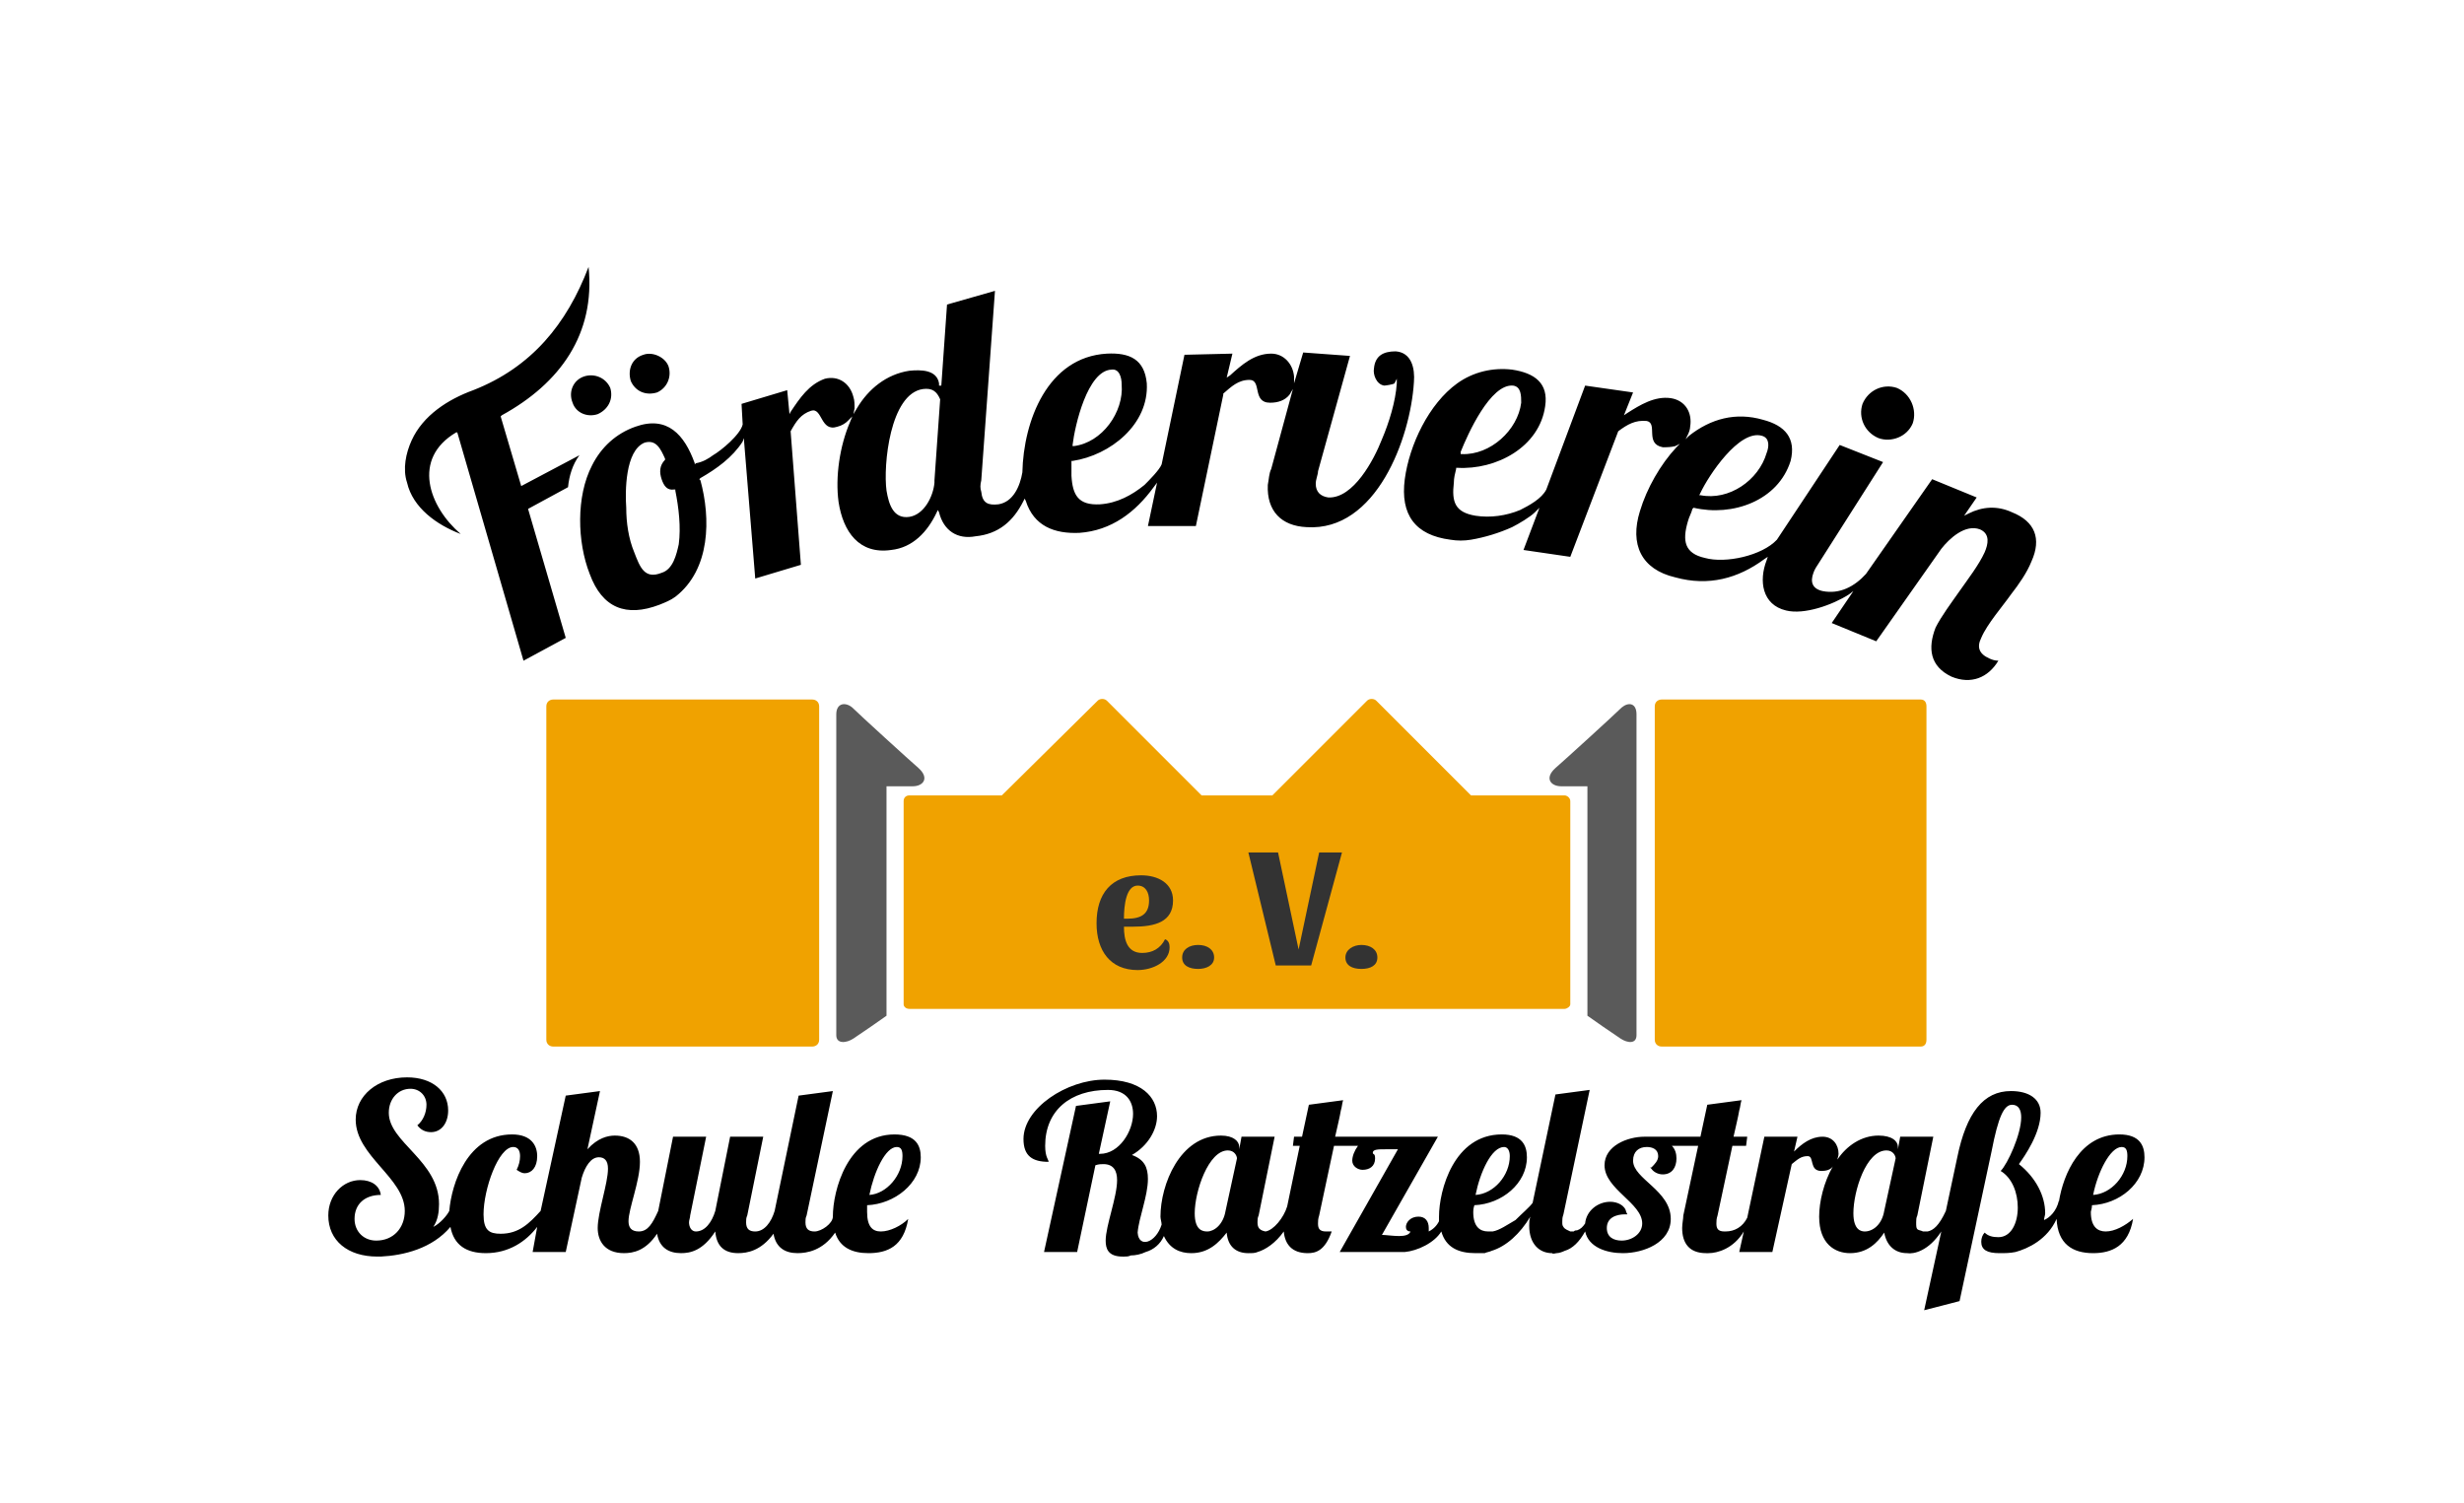 <?xml version="1.0" encoding="UTF-8" standalone="no"?>
<!-- Creator: CorelDRAW X7 -->

<svg
   xmlns:dc="http://purl.org/dc/elements/1.1/"
   xmlns:cc="http://creativecommons.org/ns#"
   xmlns:rdf="http://www.w3.org/1999/02/22-rdf-syntax-ns#"
   xmlns:svg="http://www.w3.org/2000/svg"
   xmlns="http://www.w3.org/2000/svg"
   xmlns:sodipodi="http://sodipodi.sourceforge.net/DTD/sodipodi-0.dtd"
   xmlns:inkscape="http://www.inkscape.org/namespaces/inkscape"
   xml:space="preserve"
   width="1196.487"
   height="729.84"
   version="1.0"
   style="fill-rule:evenodd"
   viewBox="0 0 2156.562 1316.64"
   id="svg2"
   inkscape:version="0.48.5 r10040"
   sodipodi:docname="_Logo2_FV-Schule-Ratzelstraße_col_web.svg"><sodipodi:namedview
   pagecolor="#ffffff"
   bordercolor="#666666"
   borderopacity="1"
   objecttolerance="10"
   gridtolerance="10"
   guidetolerance="10"
   inkscape:pageopacity="0"
   inkscape:pageshadow="2"
   inkscape:window-width="1280"
   inkscape:window-height="972"
   id="namedview34"
   showgrid="false"
   fit-margin-top="0"
   fit-margin-bottom="10"
   fit-margin-right="0"
   fit-margin-left="0"
   inkscape:zoom="0.87885424"
   inkscape:cx="598.10618"
   inkscape:cy="369.91987"
   inkscape:window-x="-8"
   inkscape:window-y="-8"
   inkscape:window-maximized="1"
   inkscape:current-layer="svg2" />
 <defs
   id="defs4">
  <style
   type="text/css"
   id="style6">
   
    .fil1 {fill:black}
    .fil3 {fill:#F0A200}
    .fil0 {fill:white}
    .fil4 {fill:#333333;fill-rule:nonzero}
    .fil2 {fill:#5A5A5A;fill-rule:nonzero}
   
  </style>
 <filter
   inkscape:label="Drop Shadow"
   id="filter3049"
   color-interpolation-filters="sRGB"><feFlood
     flood-opacity="1"
     flood-color="rgb(0,0,0)"
     result="flood"
     id="feFlood3051" /><feComposite
     in="flood"
     in2="SourceGraphic"
     operator="in"
     result="composite1"
     id="feComposite3053" /><feGaussianBlur
     stdDeviation="40"
     result="blur"
     id="feGaussianBlur3055" /><feOffset
     dx="0"
     dy="15"
     result="offset"
     id="feOffset3057" /><feComposite
     in="SourceGraphic"
     in2="offset"
     operator="over"
     result="composite2"
     id="feComposite3059" /></filter><filter
   style="color-interpolation-filters:sRGB;"
   inkscape:label="Drop Shadow"
   id="filter3020"><feFlood
     flood-opacity="1"
     flood-color="rgb(0,0,0)"
     result="flood"
     id="feFlood3022" /><feComposite
     in="flood"
     in2="SourceGraphic"
     operator="in"
     result="composite1"
     id="feComposite3024" /><feGaussianBlur
     in="composite"
     stdDeviation="30"
     result="blur"
     id="feGaussianBlur3026" /><feOffset
     dx="0"
     dy="1"
     result="offset"
     id="feOffset3028" /><feComposite
     in="SourceGraphic"
     in2="offset"
     operator="over"
     result="composite2"
     id="feComposite3030" /></filter><filter
   style="color-interpolation-filters:sRGB;"
   inkscape:label="Drop Shadow"
   id="filter3032"><feFlood
     flood-opacity="1"
     flood-color="rgb(0,0,0)"
     result="flood"
     id="feFlood3034" /><feComposite
     in="flood"
     in2="SourceGraphic"
     operator="in"
     result="composite1"
     id="feComposite3036" /><feGaussianBlur
     in="composite"
     stdDeviation="30"
     result="blur"
     id="feGaussianBlur3038" /><feOffset
     dx="0"
     dy="10"
     result="offset"
     id="feOffset3040" /><feComposite
     in="SourceGraphic"
     in2="offset"
     operator="over"
     result="composite2"
     id="feComposite3042" /></filter><filter
   style="color-interpolation-filters:sRGB;"
   inkscape:label="Drop Shadow"
   id="filter3044"><feFlood
     flood-opacity="1"
     flood-color="rgb(0,0,0)"
     result="flood"
     id="feFlood3046" /><feComposite
     in="flood"
     in2="SourceGraphic"
     operator="in"
     result="composite1"
     id="feComposite3048" /><feGaussianBlur
     in="composite"
     stdDeviation="30"
     result="blur"
     id="feGaussianBlur3050" /><feOffset
     dx="0"
     dy="10"
     result="offset"
     id="feOffset3052" /><feComposite
     in="SourceGraphic"
     in2="offset"
     operator="over"
     result="composite2"
     id="feComposite3054" /></filter></defs>
 <g
   id="Ebene_x0020_1"
   transform="translate(106.628,64.8)"
   style="filter:url(#filter3032)">
  <path
   class="fil0"
   d="M 951,0 C 698,0 290,20 115,260 -44,477 -28,964 102,1169 l 1746,0 C 1971,961 1998,486 1788,260 1557,13 1204,0 951,0 z"
   id="path10"
   inkscape:connector-curvature="0"
   style="fill:#ffffff;" />
  <g
   id="_835194848">
   <path
   class="fil1"
   d="m 653,1023 c 17,0 31,-6 35,-30 -6,6 -16,11 -24,11 -7,0 -12,-4 -12,-17 0,-1 0,-3 0,-6 24,-1 47,-19 47,-42 0,-10 -4,-20 -23,-20 -41,0 -54,49 -54,72 0,6 -10,13 -16,13 -5,0 -8,-2 -8,-8 0,-2 0,-4 1,-6 l 23,-109 -30,4 -21,101 c -3,10 -9,18 -17,18 -5,0 -8,-2 -8,-8 0,-2 0,-4 1,-6 l 14,-69 -29,0 -13,65 c -3,10 -9,18 -17,18 -4,0 -6,-4 -6,-8 0,-2 1,-4 1,-6 l 14,-69 -29,0 -13,65 c -5,11 -9,18 -17,18 -7,0 -9,-4 -9,-9 0,-11 10,-35 10,-52 0,-16 -9,-23 -22,-23 -6,0 -15,2 -24,12 l 11,-51 -30,4 -22,101 0,0 c -10,11 -19,20 -35,20 -10,0 -15,-3 -15,-17 0,-22 13,-59 26,-59 4,0 6,3 6,8 0,4 -1,8 -3,12 3,2 5,3 7,3 6,0 11,-5 11,-15 0,-9 -5,-19 -22,-19 -39,0 -53,43 -55,67 -2,4 -8,11 -14,14 4,-6 5,-13 5,-20 0,-38 -44,-54 -44,-80 0,-12 8,-21 19,-21 8,0 14,6 14,14 0,7 -3,14 -8,18 3,4 7,6 12,6 9,0 15,-8 15,-19 0,-17 -14,-29 -36,-29 -26,0 -45,16 -45,37 0,32 43,51 43,80 0,15 -10,26 -25,26 -11,0 -19,-8 -19,-19 0,-13 9,-21 23,-21 -1,-8 -8,-13 -18,-13 -15,0 -28,13 -28,31 0,22 17,36 43,36 1,0 2,0 4,0 l -1,0 c 20,-1 45,-7 61,-26 3,16 14,23 31,23 20,0 35,-10 45,-23 l -4,22 29,0 14,-65 c 3,-10 8,-18 15,-18 5,0 8,3 8,10 0,13 -9,38 -9,52 0,11 6,22 23,22 8,0 19,-2 29,-17 2,12 10,17 21,17 8,0 19,-2 30,-19 1,13 8,19 20,19 8,0 20,-2 31,-17 2,12 10,17 21,17 8,0 22,-2 33,-18 4,13 15,18 29,18 z m 500,-28 c -2,4 -5,7 -9,9 0,-1 0,-2 0,-3 0,-6 -3,-10 -9,-10 -7,0 -11,5 -11,9 0,2 1,4 4,4 -1,3 -5,4 -10,4 -5,0 -12,-1 -15,-1 l 49,-86 -51,0 -1,0 -38,0 c 2,-9 4,-17 5,-23 1,-3 1,-6 2,-9 l -30,4 -6,28 -7,0 -1,8 6,0 -11,53 c -3,10 -12,21 -19,22 -5,-1 -7,-3 -7,-8 0,-2 0,-4 1,-6 l 14,-69 -29,0 -2,11 0,-2 c 0,-5 -5,-10 -16,-10 -36,0 -53,43 -53,71 0,2 1,5 1,7 -5,16 -20,21 -21,7 1,-13 9,-32 9,-47 0,-10 -3,-17 -14,-21 14,-8 22,-22 22,-34 0,-17 -14,-32 -46,-32 -33,0 -71,25 -71,52 0,15 8,20 22,20 0,-2 -3,-4 -3,-14 0,-31 22,-49 55,-49 16,0 22,10 22,21 0,15 -12,35 -29,35 l -1,0 10,-46 -30,4 -28,128 29,0 16,-76 c 3,-1 5,-1 7,-1 9,0 12,6 12,14 0,15 -10,40 -10,53 0,7 2,14 15,14 l 1,0 0,0 0,0 c 2,0 4,0 6,-1 4,0 9,-1 13,-3 l 0,0 0,0 c 7,-2 13,-7 16,-14 5,11 14,15 24,15 15,0 24,-9 31,-18 1,12 8,18 19,18 3,0 6,0 8,-1 7,-2 16,-8 23,-18 1,11 7,19 21,19 7,0 15,-2 21,-19 -2,0 -4,0 -5,0 -6,0 -7,-3 -7,-7 0,-2 0,-4 1,-7 l 13,-61 21,0 c -3,4 -5,9 -5,13 0,5 5,8 9,8 6,0 11,-3 11,-10 0,-5 -2,-3 -2,-5 0,-3 5,-3 11,-3 l 11,0 -51,90 53,0 c 2,0 3,0 4,0 11,-1 26,-8 32,-18 4,14 15,19 30,19 0,0 1,0 2,0 2,0 4,0 6,0 2,-1 4,-1 6,-2 13,-4 25,-15 34,-30 -1,3 -1,5 -1,8 0,16 9,24 20,24 l 0,0 c 1,1 3,0 4,0 2,0 5,-1 7,-2 7,-2 13,-8 18,-17 3,14 19,19 33,19 18,0 42,-9 42,-30 0,-25 -33,-35 -33,-51 0,-8 5,-12 12,-12 5,0 10,2 10,8 0,4 -3,7 -6,10 l -1,0 1,1 c 2,3 6,5 10,5 8,0 12,-6 12,-14 0,-4 -1,-8 -4,-11 l 23,0 -13,61 c 0,3 -1,7 -1,11 0,13 6,22 21,22 0,0 1,0 2,0 l 0,0 c 8,0 22,-4 31,-19 l -4,18 29,0 17,-77 c 5,-4 8,-7 14,-7 6,0 1,13 12,13 4,0 8,-1 10,-4 -8,14 -12,31 -12,44 0,24 14,32 27,32 15,0 24,-9 30,-18 2,11 9,18 20,18 l 0,0 0,0 c 6,1 19,-2 30,-19 l -15,69 31,-8 28,-131 c 6,-31 11,-41 18,-41 6,0 8,5 8,11 0,15 -12,41 -18,47 10,6 15,19 15,32 0,14 -6,26 -17,26 -5,0 -9,-1 -12,-4 -2,2 -3,5 -3,8 0,7 5,10 16,10 5,0 9,0 14,-1 11,-3 28,-11 36,-29 1,22 14,30 32,30 16,0 31,-6 35,-30 -7,6 -16,11 -24,11 -7,0 -13,-4 -13,-17 0,-1 1,-3 1,-6 24,-1 46,-19 46,-42 0,-10 -4,-20 -22,-20 -34,0 -49,34 -53,59 l 0,-1 c -2,9 -8,15 -13,17 0,-2 1,-4 1,-6 0,-15 -8,-31 -23,-43 5,-7 19,-27 19,-45 0,-12 -10,-19 -26,-19 -24,0 -39,19 -47,58 l -10,47 c -6,13 -11,17 -16,18 -1,0 -1,0 -2,0 -1,0 -1,0 -2,0 -2,-1 -4,-1 -5,-2 l 0,0 0,0 c -1,-1 -1,-3 -1,-6 0,-2 0,-4 1,-6 l 14,-69 -29,0 -2,11 0,-2 c 0,-5 -5,-10 -17,-10 -15,0 -28,9 -36,21 0,-1 1,-3 1,-5 0,-8 -5,-15 -14,-15 -10,0 -18,6 -25,13 l 3,-13 -29,0 -15,71 c -4,8 -11,12 -19,12 0,0 -1,0 -1,0 -6,0 -7,-3 -7,-7 0,-2 0,-4 1,-7 l 13,-61 12,0 1,-8 -12,0 c 2,-9 4,-17 5,-23 1,-3 1,-6 2,-9 l -30,4 -6,28 -49,0 0,0 c -15,0 -35,8 -35,25 0,21 33,33 33,51 0,9 -9,15 -18,15 -7,0 -13,-3 -13,-11 0,-9 8,-12 16,-12 l 2,0 -1,-2 c -1,-6 -8,-9 -14,-9 -11,0 -21,8 -22,19 -2,3 -4,5 -7,6 -1,0 -2,0 -3,1 l 0,0 c -1,0 -2,0 -3,0 -2,-1 -5,-2 -6,-4 0,0 -1,-1 -1,-3 0,0 0,-1 0,-2 0,-2 0,-3 1,-6 l 23,-109 -30,4 -20,95 c -3,4 -9,9 -15,15 l 0,-1 0,1 c -7,4 -14,9 -20,10 -2,0 -3,0 -4,0 -7,0 -13,-4 -13,-17 0,-1 0,-3 1,-6 24,-1 46,-19 46,-42 0,-10 -4,-20 -22,-20 -42,0 -55,49 -55,72 0,2 0,3 0,4 z m 62,-57 c 0,17 -14,33 -30,34 4,-20 14,-42 25,-42 3,0 5,3 5,8 z m 541,0 c 0,17 -14,33 -30,34 4,-20 15,-42 25,-42 4,0 5,3 5,8 z m -203,2 -10,46 c -2,12 -10,18 -17,18 -3,0 -10,-1 -10,-16 0,-19 11,-55 29,-55 6,0 8,5 8,7 z m -577,0 -10,46 c -2,12 -10,18 -16,18 -4,0 -11,-1 -11,-16 0,-19 12,-55 29,-55 6,0 8,5 8,7 z m -293,-2 c 0,17 -14,33 -29,34 4,-20 14,-42 24,-42 4,0 5,3 5,8 z"
   id="path13"
   inkscape:connector-curvature="0"
   style="fill:#000000;" />
   <g
   id="g15">
    <path
   class="fil2"
   d="m 625,832 c 0,-8 0,-271 0,-281 0,-10 8,-11 14,-6 6,6 51,47 58,53 10,9 4,16 -5,16 l -23,0 0,201 c -4,3 -23,16 -29,20 -6,4 -15,5 -15,-3 z"
   id="path17"
   inkscape:connector-curvature="0"
   style="fill:#5a5a5a;fill-rule:nonzero;" />
    <path
   class="fil2"
   d="m 1326,832 c 0,-8 0,-271 0,-281 0,-10 -7,-11 -13,-6 -6,6 -51,47 -58,53 -10,9 -4,16 5,16 l 23,0 0,201 c 4,3 23,16 29,20 6,4 14,5 14,-3 z"
   id="path19"
   inkscape:connector-curvature="0"
   style="fill:#5a5a5a;fill-rule:nonzero;" />
    <path
   class="fil3"
   d="m 689,809 574,0 c 2,0 5,-2 5,-4 l 0,-178 c 0,-3 -3,-5 -5,-5 l -82,0 -83,-83 c -2,-2 -6,-2 -8,0 l -83,83 -62,0 -83,-83 c -2,-2 -6,-2 -8,0 l -84,83 -81,0 c -3,0 -5,2 -5,5 l 0,178 c 0,2 2,4 5,4 z"
   id="path21"
   inkscape:connector-curvature="0"
   style="fill:#f0a200;" />
    <path
   class="fil3"
   d="m 377,842 227,0 c 3,0 6,-2 6,-6 l 0,-292 c 0,-4 -3,-6 -6,-6 l -227,0 c -3,0 -6,2 -6,6 l 0,292 c 0,4 3,6 6,6 z"
   id="path23"
   inkscape:connector-curvature="0"
   style="fill:#f0a200;" />
    <path
   class="fil3"
   d="m 1348,842 227,0 c 3,0 5,-2 5,-6 l 0,-292 c 0,-4 -2,-6 -5,-6 l -227,0 c -3,0 -6,2 -6,6 l 0,292 c 0,4 3,6 6,6 z"
   id="path25"
   inkscape:connector-curvature="0"
   style="fill:#f0a200;" />
   </g>
   <path
   class="fil4"
   d="m 913,748 c -4,8 -11,12 -20,12 -13,0 -16,-11 -16,-23 2,0 5,0 8,0 19,0 35,-4 35,-23 0,-15 -13,-22 -28,-22 -26,0 -39,16 -39,42 0,24 12,41 36,41 13,0 28,-7 28,-20 0,-3 -1,-6 -4,-7 z m -24,-47 c 7,0 10,6 10,13 0,12 -7,16 -19,16 l -3,0 c 0,-12 2,-29 12,-29 z"
   id="path27"
   inkscape:connector-curvature="0"
   style="fill:#333333;fill-rule:nonzero;" />
   <path
   id="1"
   class="fil4"
   d="m 942,753 c -8,0 -14,4 -14,11 0,7 6,10 14,10 7,0 14,-3 14,-10 0,-7 -6,-11 -14,-11 z"
   inkscape:connector-curvature="0"
   style="fill:#333333;fill-rule:nonzero;" />
   <polygon
   id="2"
   class="fil4"
   points="1068,672 1048,672 1030,757 1012,672 986,672 1010,771 1041,771 "
   style="fill:#333333;fill-rule:nonzero;" />
   <path
   id="3"
   class="fil4"
   d="m 1085,753 c -7,0 -14,4 -14,11 0,7 6,10 14,10 8,0 14,-3 14,-10 0,-7 -6,-11 -14,-11 z"
   inkscape:connector-curvature="0"
   style="fill:#333333;fill-rule:nonzero;" />
   <path
   class="fil1"
   d="m 296,393 c -28,-24 -43,-66 -4,-89 l 1,0 58,200 37,-20 -33,-113 35,-19 c 1,-10 4,-20 10,-28 l -51,27 -18,-61 1,-1 c 51,-28 82,-71 76,-130 -19,50 -50,88 -101,108 -22,8 -44,22 -54,44 -5,11 -8,25 -4,37 5,22 26,37 47,45 z m 286,-126 -40,12 1,18 0,0 c -2,9 -19,23 -26,27 -4,3 -9,6 -15,7 l -1,1 0,-1 c -9,-25 -24,-42 -52,-32 -17,6 -30,18 -38,34 -14,27 -13,67 -2,95 11,30 32,38 61,27 5,-2 10,-4 14,-7 31,-24 31,-69 22,-102 l -1,-1 1,-1 c 14,-8 28,-18 37,-32 l 1,-3 10,123 40,-12 -9,-117 0,0 c 5,-9 9,-15 18,-18 10,-3 8,19 23,14 4,-1 7,-3 9,-5 l 4,-4 -2,5 c -9,21 -13,48 -10,70 4,26 18,46 46,42 19,-2 32,-16 40,-33 l 1,-2 1,2 c 4,16 16,24 32,21 20,-2 33,-13 42,-31 l 1,-2 1,2 c 7,22 25,29 47,28 28,-2 49,-18 65,-40 l 3,-4 -8,38 42,0 24,-115 0,-1 c 7,-6 13,-12 23,-12 11,0 2,20 18,20 7,0 13,-2 17,-7 l 3,-5 -19,70 c -2,4 -2,9 -3,14 -1,23 12,36 34,37 61,4 91,-78 94,-127 1,-12 -2,-26 -16,-27 -11,0 -18,4 -19,15 -1,5 2,14 9,15 1,0 8,-1 9,-2 l 2,-4 0,4 c -1,16 -7,35 -13,49 -7,18 -25,52 -47,51 -7,-1 -11,-5 -11,-12 0,-4 2,-8 2,-11 l 28,-101 -41,-3 -8,27 0,-6 c -1,-11 -9,-20 -20,-20 -15,0 -26,10 -36,19 l -3,2 5,-21 -42,1 -20,96 c -2,5 -11,14 -15,18 -11,9 -24,16 -39,17 -19,1 -24,-8 -25,-25 0,-4 0,-8 0,-12 l 0,-1 1,0 c 33,-5 67,-32 65,-68 -2,-21 -15,-27 -35,-26 -52,3 -73,59 -74,104 -2,12 -8,26 -21,28 -9,1 -14,-1 -15,-11 -1,-3 -1,-6 0,-10 l 12,-166 -42,12 -5,71 -2,0 0,-2 c -2,-12 -16,-12 -26,-11 -20,3 -36,16 -46,33 l -3,5 1,-5 c 0,-4 0,-7 -1,-10 -3,-12 -13,-19 -25,-16 -14,5 -22,17 -30,29 l -1,2 -2,-21 z m -98,88 c 3,15 5,32 3,47 -2,9 -5,22 -15,25 -15,6 -19,-5 -24,-18 -5,-12 -7,-26 -7,-39 -1,-14 -1,-50 16,-57 10,-3 14,5 18,14 l 0,0 0,1 c -5,5 -5,11 -3,17 2,6 5,10 11,9 l 1,0 0,1 z m 227,-9 0,2 0,0 c -1,12 -9,28 -22,30 -14,2 -18,-11 -20,-23 -3,-22 3,-85 32,-89 8,-1 12,2 15,9 l 0,0 -5,71 z m 121,-31 c 2,-17 13,-65 34,-66 7,-1 9,7 9,13 2,24 -17,51 -42,54 l -1,0 0,-1 z M 468,269 c 9,-4 13,-14 10,-23 -3,-8 -14,-13 -22,-10 -10,3 -14,13 -11,23 4,9 13,13 23,10 z m -52,19 c 9,-4 14,-13 11,-23 -4,-9 -14,-13 -23,-10 -9,3 -14,13 -10,23 3,9 13,13 22,10 z m 907,-19 -42,-6 -34,91 c -4,8 -15,14 -23,18 -12,5 -26,7 -39,5 -18,-3 -21,-12 -19,-29 0,-4 1,-8 2,-12 l 0,-1 1,0 c 34,2 72,-18 77,-54 3,-20 -9,-29 -29,-32 -17,-2 -34,2 -48,12 -25,18 -42,54 -46,84 -4,31 9,49 40,53 6,1 12,1 18,0 12,-2 25,-6 36,-11 6,-3 16,-9 20,-13 l 4,-4 -14,37 41,6 42,-110 0,0 c 8,-6 15,-10 25,-9 10,2 -2,20 14,23 4,0 7,0 11,-1 l 4,-2 -3,3 c -14,15 -26,36 -32,56 -9,29 1,51 31,58 29,8 55,1 78,-16 l 3,-2 -1,3 c -7,18 -4,39 17,44 16,4 41,-5 55,-14 l 4,-3 -19,28 39,16 57,-81 c 7,-9 21,-22 34,-17 9,4 7,13 4,20 -5,11 -15,24 -22,34 -7,10 -16,22 -21,32 -7,18 -5,34 14,43 17,7 32,1 41,-14 -3,0 -6,-1 -8,-2 -9,-4 -11,-10 -7,-18 5,-12 19,-28 26,-38 7,-9 14,-19 18,-29 9,-20 3,-35 -17,-43 -13,-6 -26,-5 -38,1 l -4,2 11,-16 -39,-16 -58,83 c -10,11 -23,18 -38,15 -9,-2 -11,-8 -8,-16 1,-3 3,-6 5,-9 l 56,-88 -38,-15 -55,83 c -13,14 -45,21 -63,16 -18,-4 -20,-15 -15,-32 1,-4 3,-7 4,-11 l 1,-1 0,0 c 34,8 74,-6 85,-41 5,-20 -5,-31 -24,-36 -24,-7 -46,-1 -65,14 l -3,3 2,-4 c 1,-2 2,-5 2,-7 2,-12 -4,-23 -17,-25 -14,-2 -27,6 -38,13 l -3,2 8,-20 z m -98,9 c -3,24 -27,46 -52,45 l -1,0 0,-2 c 6,-15 26,-60 46,-58 7,1 7,9 7,15 z m 215,44 c -7,24 -33,42 -58,37 l -1,0 1,-2 c 7,-15 34,-56 54,-50 7,2 6,10 4,15 z m 98,-13 c 11,4 25,-1 30,-13 4,-12 -2,-26 -14,-31 -12,-4 -25,2 -30,14 -4,12 2,25 14,30 z"
   id="path32"
   inkscape:connector-curvature="0"
   style="fill:#000000;" />
  </g>
 </g><g
   transform="translate(106.628,64.8)"
   id="g3061"
   style="filter:url(#filter3044)">
  <path
   style="fill:#ffffff;"
   inkscape:connector-curvature="0"
   id="path3065"
   d="M 951,0 C 698,0 290,20 115,260 -44,477 -28,964 102,1169 l 1746,0 C 1971,961 1998,486 1788,260 1557,13 1204,0 951,0 z"
   class="fil0" />
  <g
   id="g3067">
   <path
   style="fill:#000000;"
   inkscape:connector-curvature="0"
   id="path3069"
   d="m 653,1023 c 17,0 31,-6 35,-30 -6,6 -16,11 -24,11 -7,0 -12,-4 -12,-17 0,-1 0,-3 0,-6 24,-1 47,-19 47,-42 0,-10 -4,-20 -23,-20 -41,0 -54,49 -54,72 0,6 -10,13 -16,13 -5,0 -8,-2 -8,-8 0,-2 0,-4 1,-6 l 23,-109 -30,4 -21,101 c -3,10 -9,18 -17,18 -5,0 -8,-2 -8,-8 0,-2 0,-4 1,-6 l 14,-69 -29,0 -13,65 c -3,10 -9,18 -17,18 -4,0 -6,-4 -6,-8 0,-2 1,-4 1,-6 l 14,-69 -29,0 -13,65 c -5,11 -9,18 -17,18 -7,0 -9,-4 -9,-9 0,-11 10,-35 10,-52 0,-16 -9,-23 -22,-23 -6,0 -15,2 -24,12 l 11,-51 -30,4 -22,101 0,0 c -10,11 -19,20 -35,20 -10,0 -15,-3 -15,-17 0,-22 13,-59 26,-59 4,0 6,3 6,8 0,4 -1,8 -3,12 3,2 5,3 7,3 6,0 11,-5 11,-15 0,-9 -5,-19 -22,-19 -39,0 -53,43 -55,67 -2,4 -8,11 -14,14 4,-6 5,-13 5,-20 0,-38 -44,-54 -44,-80 0,-12 8,-21 19,-21 8,0 14,6 14,14 0,7 -3,14 -8,18 3,4 7,6 12,6 9,0 15,-8 15,-19 0,-17 -14,-29 -36,-29 -26,0 -45,16 -45,37 0,32 43,51 43,80 0,15 -10,26 -25,26 -11,0 -19,-8 -19,-19 0,-13 9,-21 23,-21 -1,-8 -8,-13 -18,-13 -15,0 -28,13 -28,31 0,22 17,36 43,36 1,0 2,0 4,0 l -1,0 c 20,-1 45,-7 61,-26 3,16 14,23 31,23 20,0 35,-10 45,-23 l -4,22 29,0 14,-65 c 3,-10 8,-18 15,-18 5,0 8,3 8,10 0,13 -9,38 -9,52 0,11 6,22 23,22 8,0 19,-2 29,-17 2,12 10,17 21,17 8,0 19,-2 30,-19 1,13 8,19 20,19 8,0 20,-2 31,-17 2,12 10,17 21,17 8,0 22,-2 33,-18 4,13 15,18 29,18 z m 500,-28 c -2,4 -5,7 -9,9 0,-1 0,-2 0,-3 0,-6 -3,-10 -9,-10 -7,0 -11,5 -11,9 0,2 1,4 4,4 -1,3 -5,4 -10,4 -5,0 -12,-1 -15,-1 l 49,-86 -51,0 -1,0 -38,0 c 2,-9 4,-17 5,-23 1,-3 1,-6 2,-9 l -30,4 -6,28 -7,0 -1,8 6,0 -11,53 c -3,10 -12,21 -19,22 -5,-1 -7,-3 -7,-8 0,-2 0,-4 1,-6 l 14,-69 -29,0 -2,11 0,-2 c 0,-5 -5,-10 -16,-10 -36,0 -53,43 -53,71 0,2 1,5 1,7 -5,16 -20,21 -21,7 1,-13 9,-32 9,-47 0,-10 -3,-17 -14,-21 14,-8 22,-22 22,-34 0,-17 -14,-32 -46,-32 -33,0 -71,25 -71,52 0,15 8,20 22,20 0,-2 -3,-4 -3,-14 0,-31 22,-49 55,-49 16,0 22,10 22,21 0,15 -12,35 -29,35 l -1,0 10,-46 -30,4 -28,128 29,0 16,-76 c 3,-1 5,-1 7,-1 9,0 12,6 12,14 0,15 -10,40 -10,53 0,7 2,14 15,14 l 1,0 0,0 0,0 c 2,0 4,0 6,-1 4,0 9,-1 13,-3 l 0,0 0,0 c 7,-2 13,-7 16,-14 5,11 14,15 24,15 15,0 24,-9 31,-18 1,12 8,18 19,18 3,0 6,0 8,-1 7,-2 16,-8 23,-18 1,11 7,19 21,19 7,0 15,-2 21,-19 -2,0 -4,0 -5,0 -6,0 -7,-3 -7,-7 0,-2 0,-4 1,-7 l 13,-61 21,0 c -3,4 -5,9 -5,13 0,5 5,8 9,8 6,0 11,-3 11,-10 0,-5 -2,-3 -2,-5 0,-3 5,-3 11,-3 l 11,0 -51,90 53,0 c 2,0 3,0 4,0 11,-1 26,-8 32,-18 4,14 15,19 30,19 0,0 1,0 2,0 2,0 4,0 6,0 2,-1 4,-1 6,-2 13,-4 25,-15 34,-30 -1,3 -1,5 -1,8 0,16 9,24 20,24 l 0,0 c 1,1 3,0 4,0 2,0 5,-1 7,-2 7,-2 13,-8 18,-17 3,14 19,19 33,19 18,0 42,-9 42,-30 0,-25 -33,-35 -33,-51 0,-8 5,-12 12,-12 5,0 10,2 10,8 0,4 -3,7 -6,10 l -1,0 1,1 c 2,3 6,5 10,5 8,0 12,-6 12,-14 0,-4 -1,-8 -4,-11 l 23,0 -13,61 c 0,3 -1,7 -1,11 0,13 6,22 21,22 0,0 1,0 2,0 l 0,0 c 8,0 22,-4 31,-19 l -4,18 29,0 17,-77 c 5,-4 8,-7 14,-7 6,0 1,13 12,13 4,0 8,-1 10,-4 -8,14 -12,31 -12,44 0,24 14,32 27,32 15,0 24,-9 30,-18 2,11 9,18 20,18 l 0,0 0,0 c 6,1 19,-2 30,-19 l -15,69 31,-8 28,-131 c 6,-31 11,-41 18,-41 6,0 8,5 8,11 0,15 -12,41 -18,47 10,6 15,19 15,32 0,14 -6,26 -17,26 -5,0 -9,-1 -12,-4 -2,2 -3,5 -3,8 0,7 5,10 16,10 5,0 9,0 14,-1 11,-3 28,-11 36,-29 1,22 14,30 32,30 16,0 31,-6 35,-30 -7,6 -16,11 -24,11 -7,0 -13,-4 -13,-17 0,-1 1,-3 1,-6 24,-1 46,-19 46,-42 0,-10 -4,-20 -22,-20 -34,0 -49,34 -53,59 l 0,-1 c -2,9 -8,15 -13,17 0,-2 1,-4 1,-6 0,-15 -8,-31 -23,-43 5,-7 19,-27 19,-45 0,-12 -10,-19 -26,-19 -24,0 -39,19 -47,58 l -10,47 c -6,13 -11,17 -16,18 -1,0 -1,0 -2,0 -1,0 -1,0 -2,0 -2,-1 -4,-1 -5,-2 l 0,0 0,0 c -1,-1 -1,-3 -1,-6 0,-2 0,-4 1,-6 l 14,-69 -29,0 -2,11 0,-2 c 0,-5 -5,-10 -17,-10 -15,0 -28,9 -36,21 0,-1 1,-3 1,-5 0,-8 -5,-15 -14,-15 -10,0 -18,6 -25,13 l 3,-13 -29,0 -15,71 c -4,8 -11,12 -19,12 0,0 -1,0 -1,0 -6,0 -7,-3 -7,-7 0,-2 0,-4 1,-7 l 13,-61 12,0 1,-8 -12,0 c 2,-9 4,-17 5,-23 1,-3 1,-6 2,-9 l -30,4 -6,28 -49,0 0,0 c -15,0 -35,8 -35,25 0,21 33,33 33,51 0,9 -9,15 -18,15 -7,0 -13,-3 -13,-11 0,-9 8,-12 16,-12 l 2,0 -1,-2 c -1,-6 -8,-9 -14,-9 -11,0 -21,8 -22,19 -2,3 -4,5 -7,6 -1,0 -2,0 -3,1 l 0,0 c -1,0 -2,0 -3,0 -2,-1 -5,-2 -6,-4 0,0 -1,-1 -1,-3 0,0 0,-1 0,-2 0,-2 0,-3 1,-6 l 23,-109 -30,4 -20,95 c -3,4 -9,9 -15,15 l 0,-1 0,1 c -7,4 -14,9 -20,10 -2,0 -3,0 -4,0 -7,0 -13,-4 -13,-17 0,-1 0,-3 1,-6 24,-1 46,-19 46,-42 0,-10 -4,-20 -22,-20 -42,0 -55,49 -55,72 0,2 0,3 0,4 z m 62,-57 c 0,17 -14,33 -30,34 4,-20 14,-42 25,-42 3,0 5,3 5,8 z m 541,0 c 0,17 -14,33 -30,34 4,-20 15,-42 25,-42 4,0 5,3 5,8 z m -203,2 -10,46 c -2,12 -10,18 -17,18 -3,0 -10,-1 -10,-16 0,-19 11,-55 29,-55 6,0 8,5 8,7 z m -577,0 -10,46 c -2,12 -10,18 -16,18 -4,0 -11,-1 -11,-16 0,-19 12,-55 29,-55 6,0 8,5 8,7 z m -293,-2 c 0,17 -14,33 -29,34 4,-20 14,-42 24,-42 4,0 5,3 5,8 z"
   class="fil1" />
   <g
   id="g3071">
    <path
   style="fill:#5a5a5a;fill-rule:nonzero;"
   inkscape:connector-curvature="0"
   id="path3073"
   d="m 625,832 c 0,-8 0,-271 0,-281 0,-10 8,-11 14,-6 6,6 51,47 58,53 10,9 4,16 -5,16 l -23,0 0,201 c -4,3 -23,16 -29,20 -6,4 -15,5 -15,-3 z"
   class="fil2" />
    <path
   style="fill:#5a5a5a;fill-rule:nonzero;"
   inkscape:connector-curvature="0"
   id="path3075"
   d="m 1326,832 c 0,-8 0,-271 0,-281 0,-10 -7,-11 -13,-6 -6,6 -51,47 -58,53 -10,9 -4,16 5,16 l 23,0 0,201 c 4,3 23,16 29,20 6,4 14,5 14,-3 z"
   class="fil2" />
    <path
   style="fill:#f0a200;"
   inkscape:connector-curvature="0"
   id="path3077"
   d="m 689,809 574,0 c 2,0 5,-2 5,-4 l 0,-178 c 0,-3 -3,-5 -5,-5 l -82,0 -83,-83 c -2,-2 -6,-2 -8,0 l -83,83 -62,0 -83,-83 c -2,-2 -6,-2 -8,0 l -84,83 -81,0 c -3,0 -5,2 -5,5 l 0,178 c 0,2 2,4 5,4 z"
   class="fil3" />
    <path
   style="fill:#f0a200;"
   inkscape:connector-curvature="0"
   id="path3079"
   d="m 377,842 227,0 c 3,0 6,-2 6,-6 l 0,-292 c 0,-4 -3,-6 -6,-6 l -227,0 c -3,0 -6,2 -6,6 l 0,292 c 0,4 3,6 6,6 z"
   class="fil3" />
    <path
   style="fill:#f0a200;"
   inkscape:connector-curvature="0"
   id="path3081"
   d="m 1348,842 227,0 c 3,0 5,-2 5,-6 l 0,-292 c 0,-4 -2,-6 -5,-6 l -227,0 c -3,0 -6,2 -6,6 l 0,292 c 0,4 3,6 6,6 z"
   class="fil3" />
   </g>
   <path
   style="fill:#333333;fill-rule:nonzero;"
   inkscape:connector-curvature="0"
   id="path3083"
   d="m 913,748 c -4,8 -11,12 -20,12 -13,0 -16,-11 -16,-23 2,0 5,0 8,0 19,0 35,-4 35,-23 0,-15 -13,-22 -28,-22 -26,0 -39,16 -39,42 0,24 12,41 36,41 13,0 28,-7 28,-20 0,-3 -1,-6 -4,-7 z m -24,-47 c 7,0 10,6 10,13 0,12 -7,16 -19,16 l -3,0 c 0,-12 2,-29 12,-29 z"
   class="fil4" />
   <path
   style="fill:#333333;fill-rule:nonzero;"
   inkscape:connector-curvature="0"
   d="m 942,753 c -8,0 -14,4 -14,11 0,7 6,10 14,10 7,0 14,-3 14,-10 0,-7 -6,-11 -14,-11 z"
   class="fil4"
   id="path3085" />
   <polygon
   style="fill:#333333;fill-rule:nonzero;"
   points="1068,672 1048,672 1030,757 1012,672 986,672 1010,771 1041,771 "
   class="fil4"
   id="polygon3087" />
   <path
   style="fill:#333333;fill-rule:nonzero;"
   inkscape:connector-curvature="0"
   d="m 1085,753 c -7,0 -14,4 -14,11 0,7 6,10 14,10 8,0 14,-3 14,-10 0,-7 -6,-11 -14,-11 z"
   class="fil4"
   id="path3089" />
   <path
   style="fill:#000000;"
   inkscape:connector-curvature="0"
   id="path3091"
   d="m 296,393 c -28,-24 -43,-66 -4,-89 l 1,0 58,200 37,-20 -33,-113 35,-19 c 1,-10 4,-20 10,-28 l -51,27 -18,-61 1,-1 c 51,-28 82,-71 76,-130 -19,50 -50,88 -101,108 -22,8 -44,22 -54,44 -5,11 -8,25 -4,37 5,22 26,37 47,45 z m 286,-126 -40,12 1,18 0,0 c -2,9 -19,23 -26,27 -4,3 -9,6 -15,7 l -1,1 0,-1 c -9,-25 -24,-42 -52,-32 -17,6 -30,18 -38,34 -14,27 -13,67 -2,95 11,30 32,38 61,27 5,-2 10,-4 14,-7 31,-24 31,-69 22,-102 l -1,-1 1,-1 c 14,-8 28,-18 37,-32 l 1,-3 10,123 40,-12 -9,-117 0,0 c 5,-9 9,-15 18,-18 10,-3 8,19 23,14 4,-1 7,-3 9,-5 l 4,-4 -2,5 c -9,21 -13,48 -10,70 4,26 18,46 46,42 19,-2 32,-16 40,-33 l 1,-2 1,2 c 4,16 16,24 32,21 20,-2 33,-13 42,-31 l 1,-2 1,2 c 7,22 25,29 47,28 28,-2 49,-18 65,-40 l 3,-4 -8,38 42,0 24,-115 0,-1 c 7,-6 13,-12 23,-12 11,0 2,20 18,20 7,0 13,-2 17,-7 l 3,-5 -19,70 c -2,4 -2,9 -3,14 -1,23 12,36 34,37 61,4 91,-78 94,-127 1,-12 -2,-26 -16,-27 -11,0 -18,4 -19,15 -1,5 2,14 9,15 1,0 8,-1 9,-2 l 2,-4 0,4 c -1,16 -7,35 -13,49 -7,18 -25,52 -47,51 -7,-1 -11,-5 -11,-12 0,-4 2,-8 2,-11 l 28,-101 -41,-3 -8,27 0,-6 c -1,-11 -9,-20 -20,-20 -15,0 -26,10 -36,19 l -3,2 5,-21 -42,1 -20,96 c -2,5 -11,14 -15,18 -11,9 -24,16 -39,17 -19,1 -24,-8 -25,-25 0,-4 0,-8 0,-12 l 0,-1 1,0 c 33,-5 67,-32 65,-68 -2,-21 -15,-27 -35,-26 -52,3 -73,59 -74,104 -2,12 -8,26 -21,28 -9,1 -14,-1 -15,-11 -1,-3 -1,-6 0,-10 l 12,-166 -42,12 -5,71 -2,0 0,-2 c -2,-12 -16,-12 -26,-11 -20,3 -36,16 -46,33 l -3,5 1,-5 c 0,-4 0,-7 -1,-10 -3,-12 -13,-19 -25,-16 -14,5 -22,17 -30,29 l -1,2 -2,-21 z m -98,88 c 3,15 5,32 3,47 -2,9 -5,22 -15,25 -15,6 -19,-5 -24,-18 -5,-12 -7,-26 -7,-39 -1,-14 -1,-50 16,-57 10,-3 14,5 18,14 l 0,0 0,1 c -5,5 -5,11 -3,17 2,6 5,10 11,9 l 1,0 0,1 z m 227,-9 0,2 0,0 c -1,12 -9,28 -22,30 -14,2 -18,-11 -20,-23 -3,-22 3,-85 32,-89 8,-1 12,2 15,9 l 0,0 -5,71 z m 121,-31 c 2,-17 13,-65 34,-66 7,-1 9,7 9,13 2,24 -17,51 -42,54 l -1,0 0,-1 z M 468,269 c 9,-4 13,-14 10,-23 -3,-8 -14,-13 -22,-10 -10,3 -14,13 -11,23 4,9 13,13 23,10 z m -52,19 c 9,-4 14,-13 11,-23 -4,-9 -14,-13 -23,-10 -9,3 -14,13 -10,23 3,9 13,13 22,10 z m 907,-19 -42,-6 -34,91 c -4,8 -15,14 -23,18 -12,5 -26,7 -39,5 -18,-3 -21,-12 -19,-29 0,-4 1,-8 2,-12 l 0,-1 1,0 c 34,2 72,-18 77,-54 3,-20 -9,-29 -29,-32 -17,-2 -34,2 -48,12 -25,18 -42,54 -46,84 -4,31 9,49 40,53 6,1 12,1 18,0 12,-2 25,-6 36,-11 6,-3 16,-9 20,-13 l 4,-4 -14,37 41,6 42,-110 0,0 c 8,-6 15,-10 25,-9 10,2 -2,20 14,23 4,0 7,0 11,-1 l 4,-2 -3,3 c -14,15 -26,36 -32,56 -9,29 1,51 31,58 29,8 55,1 78,-16 l 3,-2 -1,3 c -7,18 -4,39 17,44 16,4 41,-5 55,-14 l 4,-3 -19,28 39,16 57,-81 c 7,-9 21,-22 34,-17 9,4 7,13 4,20 -5,11 -15,24 -22,34 -7,10 -16,22 -21,32 -7,18 -5,34 14,43 17,7 32,1 41,-14 -3,0 -6,-1 -8,-2 -9,-4 -11,-10 -7,-18 5,-12 19,-28 26,-38 7,-9 14,-19 18,-29 9,-20 3,-35 -17,-43 -13,-6 -26,-5 -38,1 l -4,2 11,-16 -39,-16 -58,83 c -10,11 -23,18 -38,15 -9,-2 -11,-8 -8,-16 1,-3 3,-6 5,-9 l 56,-88 -38,-15 -55,83 c -13,14 -45,21 -63,16 -18,-4 -20,-15 -15,-32 1,-4 3,-7 4,-11 l 1,-1 0,0 c 34,8 74,-6 85,-41 5,-20 -5,-31 -24,-36 -24,-7 -46,-1 -65,14 l -3,3 2,-4 c 1,-2 2,-5 2,-7 2,-12 -4,-23 -17,-25 -14,-2 -27,6 -38,13 l -3,2 8,-20 z m -98,9 c -3,24 -27,46 -52,45 l -1,0 0,-2 c 6,-15 26,-60 46,-58 7,1 7,9 7,15 z m 215,44 c -7,24 -33,42 -58,37 l -1,0 1,-2 c 7,-15 34,-56 54,-50 7,2 6,10 4,15 z m 98,-13 c 11,4 25,-1 30,-13 4,-12 -2,-26 -14,-31 -12,-4 -25,2 -30,14 -4,12 2,25 14,30 z"
   class="fil1" />
  </g>
 </g>
</svg>